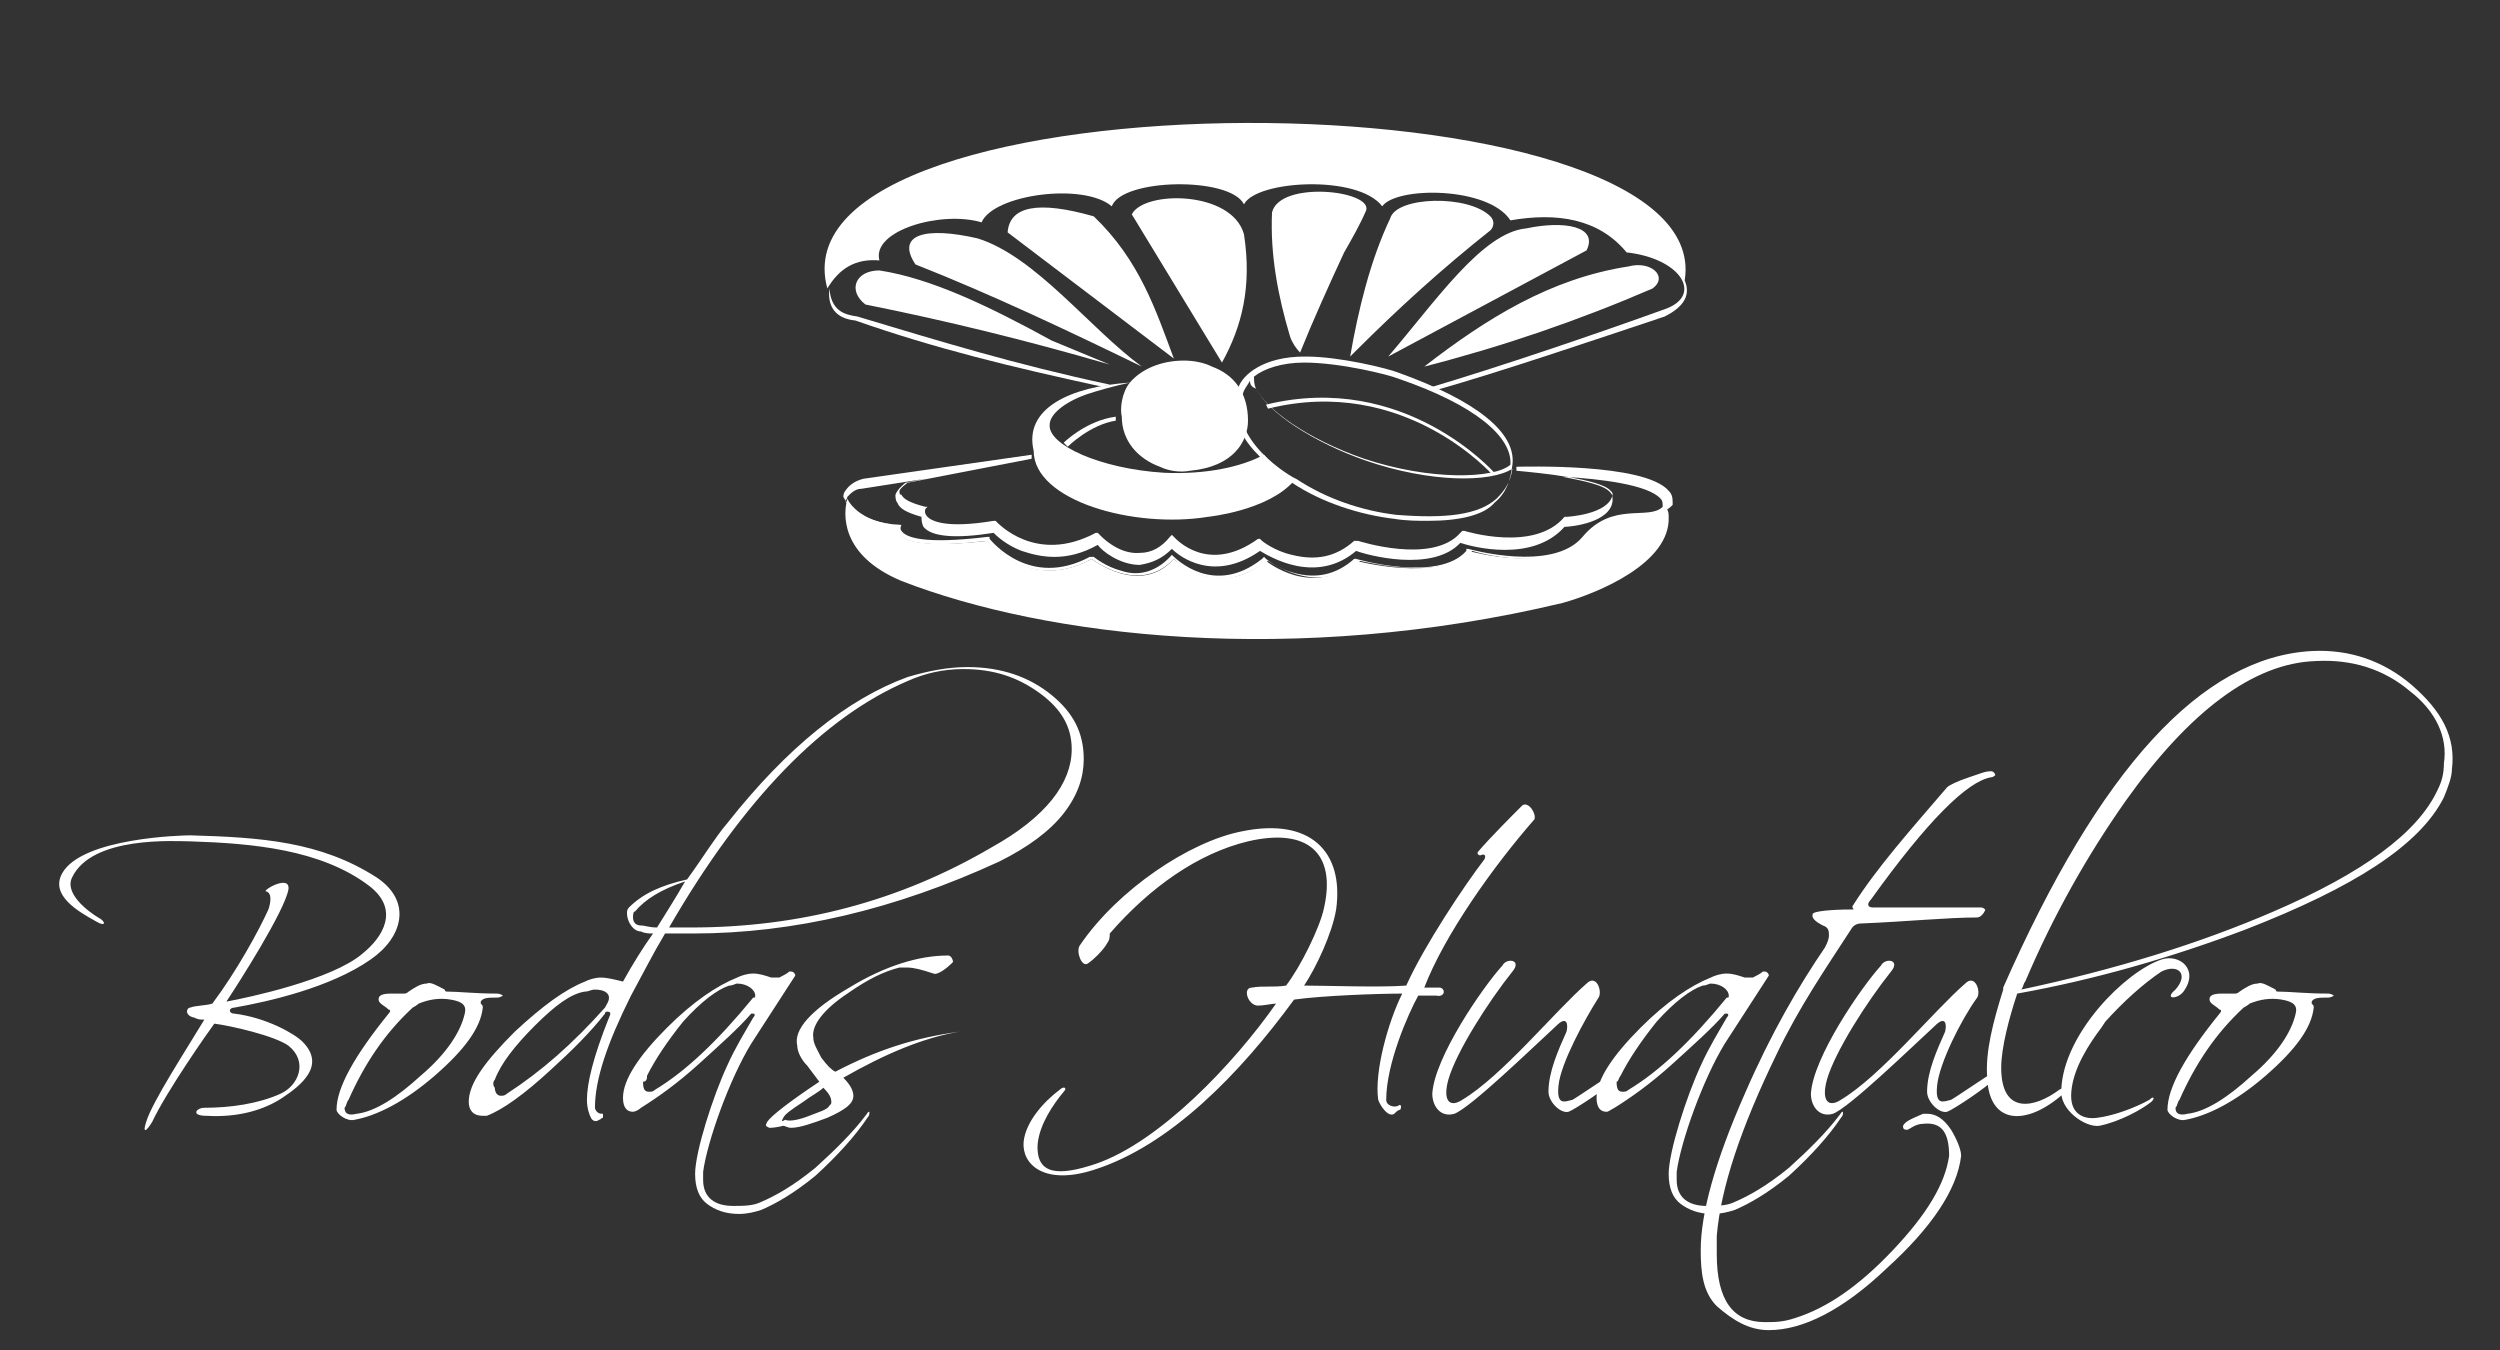 <svg xmlns="http://www.w3.org/2000/svg" viewBox="0 0 124.8 67.4"><rect x="0" y="0" width="124.8" height="67.4" fill="#333333" stroke="none"/><g fill="#fff"><path d="M108.8 54.9c.8-1.8 1.8-3.3 3.2-4.6.2-.1.3-.2.3-.2.5-.2 1-.3 1.6-.2s.8.3.7.7c-.2.9-.9 2-2.2 3.1-1.2 1.1-2.3 1.8-3.2 1.9-.4.1-.6 0-.6-.3.1-.1.1-.3.2-.4m.3 1c1.1-.2 2.5-.9 4-2.2s2.3-2.4 2.4-3.4c0-.1 0-.1-.1-.2V50c.1-.2.4-.2.8-.2.2 0 .3-.1.3-.1s-.1-.1-.3-.1c-1.1 0-1.9-.1-2.5-.1-.1 0-.1-.1-.1-.1-.4-.2-.7-.4-.9-.3-.3 0-.6.2-.9.4-.1.1-.2.1-.2.1h-.7c-.6 0-.6.2-.6.3 0 .2.3.3.5.5.1 0 .1.1 0 .2-1.7 2.1-2.6 3.7-2.6 4.8 0 .2.5.6.9.5zm-.1-6.4c.8-1.1-.2-1.9-1.1-1.6-1.8.6-4.9 3.7-5 6.5-.1 1 1.2 1.9 1.9 1.8 1-.2 2.1-.8 2.6-1.2.2-.2.1-.3-.1-.1-.7.4-1.8.8-2.6.9-.7.1-1.4-.2-1.3-1.3.1-1.2.9-2.4 1.5-3.2l.2-.3c.9-1 1.9-1.9 2.8-2.5.8-.4 1.4.1.7.9-.6.5.1.5.4.1zm12.7-10.1c-1 2.2-3.8 4.2-8.2 6.1-3.7 1.6-7.9 2.9-12.6 3.9.1-.1.1-.3.2-.4 1.4-3.3 3.1-6.3 5-9 3.2-4.5 6.4-6.9 9.5-7 1.8-.1 3.4.4 4.7 1.5 1.3 1 1.9 2.3 1.7 3.6 0 .5-.1.9-.3 1.3zM99.2 53.8c.1 2.4 2 2.4 3.8.8.2-.2.3-.5-.2-.2-1.2.9-2.9 1.3-2.9-1.1 0-1 .4-2.5.8-3.7 3.9-.7 7.7-1.8 11.4-3.2 5.4-2.1 8.7-4.2 9.9-6.6.2-.5.4-1 .4-1.4.2-1.6-.5-2.9-2-4.2-1.4-1.2-3.1-1.8-5-1.7-5.5.3-10.6 5.9-15.4 16.8v.1c-.5 1.6-.9 3.1-.8 4.4zm-.5-4c.2-.3-.1-1.2-.6-.7-1.6 1.4-4.2 4.6-6.2 5.8-.6.4-1 .1-.7-1 .4-1.4 2-3.9 3.2-5.4.5-.6-.3-.7-.5-.3-1 1.1-3.4 4.6-3.5 6.4 0 .6.4 1.2 1.1 1 .8-.3 3.8-3.2 5.1-4.4.5-.5.6-.1.5.3-.4.9-.9 2-.9 3 0 .5.6 1.1 1 1 .3-.1 2.1-1.3 2.3-1.6.3-.3.3-.6-.1-.3-.2.1-1.8 1.2-2 1.3-.4.1-.8.3-.7-.7.1-1.1 1.2-3.3 2-4.4zM88.3 66.4c1.7 0 3.7-1 5.9-3.1 2.2-2 3.5-3.9 3.7-5.6 0-.3-.2-.8-.5-1.3-.4-.6-.8-.8-1.2-.8H96c-.7.3-.9.4-1 .6 0 .1 0 .2.2.2.1 0 .4-.3.8-.3.9-.1 1.3.4 1.3 1.6-.2 1.4-1.1 2.9-2.8 4.7s-3.3 2.9-4.9 3.4c-.6.2-1 .2-1.5.2-1.6 0-2.4-1.1-2.4-3.4v-.9c.2-2.4 1.2-5.4 3-9.1 1.1-2.3 2.4-4.2 3.7-6.2.1-.2.3-.3.5-.3 2.4-.1 4.3-.3 5.8-.3.2 0 .4-.3.4-.4 0 0-.1-.1-.2-.1h-5.4c-.3 0-.3-.2-.1-.4 2.8-3.9 4.8-5.9 6-6.1.1 0 .2-.1.2-.1 0-.1-.1-.2-.2-.2-.3 0-.5.1-1.1.3s-1 .4-1.1.5c-1.8 2.1-3.5 4-4.7 5.9-.1.1.1.2 0 .2-1.2 0-1.9.1-2 .2-.1.2.1.4.5.6.3.1.3.3.3.5s-.1.4-.2.6c-1.3 1.9-2.7 4.3-4 7.3-1.5 3.4-2.2 6-2.2 7.8 0 1.1.1 2.1.8 2.8.8.7 1.6 1.2 2.6 1.2zm-7.4-12.7c.4-.8 1-1.7 1.8-2.7.9-1 1.7-1.6 2.3-1.8.2 0 .3-.1.4-.1.5 0 .9.3.9.6 0 .1 0 .1-.1.1-1.8 2.2-3.4 3.7-4.9 4.6-.1.1-.2.1-.3.1-.2 0-.3-.1-.3-.5.1 0 .1-.2.2-.3zm-.3 1.6c.8-.5 1.8-1.2 2.9-2.2s2-1.8 2.6-2.5h.1c.1 0 .1.1 0 .2-.4.7-.9 1.5-1.3 2.4-.7 1.5-1.6 4.3-1.6 5.4 0 .7.2 1.2.6 1.5s.9.5 1.6.5c.4 0 .8-.1 1.1-.2.7-.3 1.6-.8 2.7-1.7 1.1-1 2-2 2.6-2.9.1-.1.1-.2.1-.2v-.1c-.1 0-.1.1-.2.2-.6.8-1.5 1.7-2.5 2.6-1.1.9-2 1.4-2.7 1.7-.4.2-.9.2-1.4.2-.9 0-1.5-.4-1.5-1.3v-.4c.2-1.5 1.3-4.6 2.4-6.4.7-1.1 1.5-2.3 2.2-3.4 0-.1-.1-.2-.2-.2H88c-.1.1-.3.2-.5.3h-.4c-.3-.1-.6-.2-.9-.2s-.6.1-.8.2c-1 .4-2.2 1.2-3.5 2.5-1.4 1.4-2.2 2.6-2.2 3.5 0 .5.2.7.5.7.1 0 .2-.1.4-.2zm-.8-5.5c.2-.3-.1-1.2-.6-.7-1.6 1.4-4.2 4.6-6.2 5.8-.6.4-1 .1-.7-1 .4-1.4 2-3.9 3.2-5.4.5-.6-.3-.7-.5-.3-1 1.1-3.4 4.6-3.5 6.4 0 .6.4 1.2 1.1 1 .8-.3 3.8-3.2 5.1-4.4.5-.5.6-.1.5.3-.4.9-.9 2-.9 3 0 .5.6 1.1 1 1 .3-.1 2.1-1.3 2.3-1.6.3-.3.3-.6-.1-.3-.2.1-1.8 1.2-2 1.3-.4.1-.8.3-.7-.7.1-1.1 1.3-3.3 2-4.4zm-3.2-8.9c.1-.3-.3-.9-.6-.7-.5.5-1.6 1.6-2.2 2.3-.1.1 0 .2.1.2.2-.1.3 0 .2.2-1 1.3-3 4.3-3.9 6.3-1.3.1-4 0-5.1 0 .6-.9 1.4-2.6 1.6-3.8.4-2.9-1.3-4.6-4.7-3.9-2.6.5-6.2 2.9-8.1 5.7-.2.3.1 1.1.4.9s.7-.6.9-.9c.1-.2.2-.2.2-.6 2-2.3 4.4-4 6.9-4.6 3-.7 4.4.6 3.8 3.3-.2 1-1.2 3-1.9 3.9-.6.1-1.2 0-1.7.1-.5 0-.2.9.3.9.3 0 .7-.1.9-.1-2.1 3-5.8 6.9-9 8-1.8.6-3 .6-2.9-1 .1-1 .8-2 1.3-2.6.2-.2 0-.3-.2-.1-.8.6-1.7 1.6-1.8 2.6-.1 1.1 1 2.2 3.5 1.4 3.8-1.2 7.3-4.8 10-8.5 1.4-.2 4.2-.3 5.4-.3-.7 1.4-1.4 3.9-1.2 5.3.1.3.5.9.8.7.1-.1.2-.2.3-.2.1-.2 0-.3-.1-.2-.2.1-.6 0-.6-.3 0-1.8 1.1-4.3 1.6-5.2h.9c.4.1.5-.3.2-.4h-.8c1-2.6 3.4-6 5.5-8.4zM39.1 55.8c.1-.2.4-.4 1-.8.4-.3.8-.5 1-.7.3.3.4.5.4.7 0 .1 0 .1-.1.2-.1.2-.5.3-1 .5s-1 .3-1.2.2c-.2.1-.2.1-.1-.1zm2.6-2.3c-.2-.1-.4-.3-.7-.7-.2-.4-.4-.7-.4-1-.1-.6.5-1.4 1.7-2.2 1-.7 1.8-1.1 2.6-1.3h.4c.3 0 .7.1 1.3.3.2.1.7-.3.9-.5.1-.1.1-.1 0-.3-.1-.1-.1-.1-.2-.1-1.4 0-3.1.5-4.9 1.6-1.9 1.1-2.8 2.1-2.6 2.9 0 .3.2.7.5 1l.6.8c-1.5 1-2.4 1.7-2.6 2-.1.2-.1.2.1.3.1 0 .3 0 .7-.1.1 0 .2.1.4.1.4 0 1-.2 1.8-.5.9-.4 1.3-.7 1.3-1.1 0-.2-.1-.5-.5-.9 2.1-1.2 4-2 5.8-2.3-2.2.3-4.1.9-6.2 2zm-9.4.2c.4-.8 1-1.7 1.8-2.7.9-1 1.7-1.6 2.3-1.8.2 0 .3-.1.4-.1.5 0 .9.3.9.6 0 .1 0 .1-.1.1-1.8 2.2-3.4 3.7-4.9 4.6-.1.1-.2.1-.3.1-.2 0-.3-.1-.3-.5.2 0 .2-.2.2-.3zm-.3 1.6c.8-.5 1.8-1.2 2.9-2.2s2-1.8 2.6-2.5h.1c.1 0 .1.1 0 .2-.4.7-.9 1.5-1.3 2.4-.7 1.5-1.6 4.3-1.6 5.4 0 .7.2 1.2.6 1.5s.9.5 1.6.5c.4 0 .8-.1 1.1-.2.7-.3 1.6-.8 2.7-1.7 1.1-1 2-2 2.6-2.9.1-.1.1-.2.1-.2v-.1c-.1 0-.1.1-.2.2-.6.8-1.5 1.7-2.5 2.6-1.1.9-2 1.4-2.7 1.7-.4.2-.9.2-1.4.2-.9 0-1.5-.4-1.5-1.3v-.4c.2-1.5 1.3-4.6 2.4-6.4.7-1.1 1.5-2.3 2.2-3.4 0-.1-.1-.2-.2-.2h-.1c-.1.1-.3.2-.5.3h-.4c-.3-.1-.6-.2-.9-.2s-.6.1-.8.2c-1 .4-2.2 1.2-3.5 2.5-1.4 1.4-2.2 2.6-2.2 3.5 0 .5.2.7.5.7.1 0 .3-.1.4-.2zm0-9.1c-.3 0-.4-.2-.4-.4 0-.1 0-.3.1-.3.5-.6 1.3-1.1 2.5-1.5-.4.7-.9 1.5-1.4 2.3-.4 0-.6-.1-.8-.1zm-7.3 7.7c.3-.8 1-1.7 2-2.7s1.8-1.6 2.5-1.7c.2 0 .3-.1.5-.1.5 0 .7.2.7.4s-.1.3-.2.5c-1.6 1.8-3.2 3.2-4.9 4.3-.1.1-.2.1-.3.1-.2 0-.3-.2-.3-.4-.1-.1-.1-.3 0-.4zM45.3 34c.9-.4 1.8-.6 2.8-.6 1.5 0 2.7.4 3.8 1.2s1.6 1.7 1.6 2.8c0 1.7-1.3 3.4-4 4.9-4.6 2.7-9.6 4-15 4h-1.1c3.7-6.4 7.7-10.5 11.9-12.3zM31.1 49c-.4-.1-.8-.2-1.1-.2s-.6.1-.8.2c-1 .4-2.1 1.2-3.5 2.5-1.5 1.5-2.3 2.6-2.3 3.5 0 .4.2.7.7.7h.2c.8-.3 1.9-1.1 3.2-2.3 1.1-1 2-1.9 2.7-2.8 0-.1.1-.1.1-.1.2 0 .2.1.1.3-.8 2-1.1 3.3-1.1 4.1 0 .4.1.7.2.9s.3.2.4.1c.1 0 .1-.1.2-.1v-.2c-.1 0-.2 0-.3-.1s-.1-.2-.1-.2c0-1.4.6-3.2 1.8-5.6.6-1.1 1.1-2.1 1.7-3.1h1.4c5 0 10.1-1.2 15.3-3.6 1.4-.7 2.5-1.5 3.2-2.4s1-1.8 1-2.7c0-1.3-.5-2.3-1.6-3.2s-2.5-1.4-4.2-1.4c-1 0-2 .2-3 .5-3 1.1-6 3.5-9 7.3-.6.7-1.2 1.7-2 2.8-1.3.3-2.2.7-2.9 1.4-.1.1-.1.2-.1.3 0 .4.3.9.7.9.2.1.4.1.6.1-.5.7-1 1.5-1.5 2.4zm-13.7 5.9c.8-1.8 1.8-3.3 3.2-4.6.2-.1.3-.2.3-.2.5-.2 1-.3 1.6-.2s.8.3.7.7c-.2.9-.9 2-2.2 3.1-1.2 1.1-2.3 1.8-3.2 1.9-.4.1-.6 0-.6-.3.1-.1.1-.3.2-.4zm.3 1c1.1-.2 2.5-.9 4-2.2s2.3-2.4 2.4-3.4c0-.1 0-.1-.1-.2V50c.1-.2.4-.2.8-.2.2 0 .3-.1.3-.1s-.1-.1-.3-.1c-1.1 0-1.9-.1-2.5-.1-.1 0-.1-.1-.1-.1-.4-.2-.7-.4-.9-.3-.3 0-.6.2-.9.4-.1.1-.2.1-.2.1h-.7c-.6 0-.6.2-.6.3 0 .2.3.3.5.5.1 0 .1.1 0 .2-1.7 2.1-2.6 3.7-2.6 4.8 0 .2.5.6.9.5zm-7.4-.2c1.6.1 2.9-.3 3.8-.9s2.2-1.6 1-2.8c-.4-.4-1.8-1.2-3.4-1.4-.3 0-.3-.3 0-.3 1.7-.3 4.8-1 6.8-2.4 1.6-1.1 2.1-2.9.3-4.1-2.8-1.8-5.8-2-9.3-2.1-.3 0-5.4.1-6.4 1.9-.6 1.1.8 1.9 1.7 2.4.5.3.5 0 .1-.2-.5-.3-1.7-1.2-1.3-2 1-2.1 5.2-1.8 5.9-1.8 3.1.1 6.5.4 8.9 2.2 1.6 1.2.7 2.6-.3 3.4-1.5 1.3-5.7 2.2-6.8 2.4.6-.9 2.9-4.5 3.1-5.6.1-.8-1.4.1-1.1.1.3.1.2.6.1.9-.5 1.1-1.6 3.1-2.8 4.7-.3.1-.9.1-1.1.2-.2 0-.3.4.2.5.2.1.3.1.5.1-.9 1.5-2.6 4.1-2.9 5.1-.2.6 0 .5.3 0 .7-1.5 2.8-4.5 3.1-4.9.8.1 3 .6 3.7 1.1 1 .8.5 2-.4 2.4-1.1.5-2.5.7-3.8.7-.4 0-.7.4.1.4zM60.9 28.9c-.4 0-.7-.1-1-.2-.7-.2-1.1-.6-1.3-.8-1.6 1.7-3.7.3-4.1 0-1.6.9-3 .6-3.8.2s-1.3-.9-1.4-1.1c-2.6.3-4.1.2-4.5-.4-.1-.2-.1-.3-.1-.4-2.1-.2-2.6-1.4-2.6-1.4 0-.2.1-.3.1-.3.2-.3.5-.5.9-.6l8.4-1.2v.2l-6.2 1.2c-.1.1-.3.2-.4.4 0 .1 0 .2.1.2.1.2.4.4 1.2.6h.1l-.1.1s-.1.2.1.4.9.6 3.3.2h.1c.1.1 2 2.2 5 .6h.1l.1.1s.9 1 2 .9c.6 0 1.1-.3 1.5-.8l.1-.1.1.1c.1.1 1.7 1.9 4.2.1h.1l.1.1s.6.5 1.5.7c1.2.3 2.2.1 3.1-.7h.2s3.7 1.2 5.1-.4l.1-.1h.1s3.5 1.1 5-.7h.1s2.1-.1 2.3-1.1c0-.1 0-.1-.1-.2-.5-.6-3.6-.9-4.7-1v-.2c.3 0 6.4-.2 7.6 1.2.2.2.2.4.2.7-.7.8-3.7 1.5-4.1 1.6-1.6 1.8-5.3.9-5.9.7-1.4 1.5-5.1.6-5.6.5-2 1.7-4.1.3-4.6 0-1 .7-1.8.9-2.4.9zm-2.4-1.2c.2.2 2.1 2.1 4.5.2l.1-.1.1.1s.6.5 1.4.7c1.1.3 2.1.1 3-.7h.1s4.1 1.2 5.5-.4v-.1h.1s4.2 1.2 5.7-.6 3.3-.8 4-1.5c0-.2 0-.3-.1-.4-.6-.7-3-1-4.9-1.1 1 .2 2.1.4 2.4.8.1.1.1.2.1.4-.1 1.1-2.1 1.3-2.4 1.3-1.6 1.8-4.6 1-5.2.8-1.4 1.5-4.7.6-5.2.4-2 1.7-4.3.3-4.8 0-2.3 1.6-4 .3-4.4-.1-.5.5-1 .7-1.6.8-1 0-1.9-.7-2.1-1-1.6.9-2.9.6-3.8.3-.8-.3-1.3-.8-1.4-.9-1.9.3-3.1.2-3.5-.3-.1-.2-.1-.4-.1-.5-.7-.2-1.1-.4-1.2-.7-.1-.1-.1-.3-.1-.4.1-.3.5-.6.5-.6l1-.2-3.2.5c-.3 0-.5.2-.7.4 0 0 0 .1-.1.2.1.2.7 1.1 2.5 1.2H45s-.1.2 0 .3c.2.3 1 .7 4.3.3h.1v.1c.1.1 2 2.5 5 .9h.2s.6.5 1.4.7c.9.3 1.8 0 2.5-.8z"/><path fill-rule="evenodd" d="M55.4 19.2c-4.7-1-8.6-2.2-12.6-3.4-.7-.1-1.3-.3-1.4-1.4-.1.9.3 1.5 1.3 1.6 4 1.4 7.7 2.3 12.3 3.3z" clip-rule="evenodd"/><path fill-rule="evenodd" d="M84.1 14c1.7-10.5-45.8-10.6-42.8.4.6-1 1.4-1.5 2.6-1.4-.4-1.5 3.1-2.5 5.1-1.9.6-1.4 5.1-2 6.5-.8.5-1.4 5.9-1.5 6.6-.1.6-1.2 5.7-1.5 6.9.1.7-1 5.3-1 6.4.7 2.3-.4 4.4-.1 5.8 1.6 2.7.3 3.8 2.1 2 2.8-3.6 1.3-8.3 2.9-12 4 .1.1.4 0 .4.1 3.5-1 7.9-2.5 11.5-3.7 1-.5 1.3-1.1 1-1.8z" clip-rule="evenodd"/><path d="M71.3 26c-.5 0-1.1 0-1.7-.1-1.7-.2-3.6-.8-5.1-1.8 0 0-.9-.5-1.7-1.4-1.1-1.1-1.4-2.3-1-3.3.2-.7 1.3-1.6 3.3-1.6h.1c1.7 0 4.1.6 4.6.8 3.9 1.4 5.9 3 5.7 4.6-.1.8-.3 1.4-.9 1.9-.5.6-1.7.9-3.3.9zm-8.9-7c-.1.2-.2.3-.3.5-1 2.4 2.5 4.4 2.6 4.4 1.5 1 3.3 1.6 5 1.8 2.5.2 4.1 0 5-.8.4-.4.7-.8.8-1.5-1.1.7-4.1.7-7.3-.4-2.6-.9-4.9-2.4-5.5-3.6-.3-.1-.3-.3-.3-.4zm.2-.2c0 .2 0 .4.1.6.5 1 2.5 2.5 5.4 3.5 3.3 1.1 6.5 1 7.3.3.1-1.4-1.8-3-5.6-4.3-.5-.2-2.9-.8-4.7-.8-1.1 0-2 .3-2.5.7zM53.3 22.3l-.2-.2s1.1-1.1 2.6-1.3v.2c-1.3.2-2.4 1.3-2.4 1.3z"/><path fill-rule="evenodd" d="M56.4 19.1c.6-.7 1.6-1.1 2.7-1.1.5 0 1 .1 1.4.3 1.1.4 1.8 1.3 1.8 2.7 0 1-.7 2.3-2.9 2.5-.5.1-1.1 0-1.5-.2-1.1-.4-1.9-1.3-1.9-2.5-.1-.4 0-1.2.4-1.7" clip-rule="evenodd"/><path fill-rule="evenodd" d="M56.4 19.1c-3 .2-5.3 1.3-4.8 3.4 0 2.5 5 3.9 8.7 3.3 0 0 3-.3 4.3-1.8-.6-.4-1.1-.8-1.5-1.3-1.1.6-2.9 1-5 .9-3.2-.2-5.8-1.4-5.7-2.4 0-.5.7-1.1 1.8-1.5.6-.2 1.3-.4 2.2-.6" clip-rule="evenodd"/><path d="M79.1 26.8c-1.6 1.9-5.8.7-5.8.7-1.4 1.6-5.6.5-5.6.5-2.2 1.9-4.5 0-4.5 0-2.5 2-4.6-.1-4.6-.1-1.7 1.9-4.1 0-4.1 0-3.1 1.7-5.2-.9-5.2-.9-5.4.6-4.4-.8-4.4-.8-2.1-.1-2.6-1.3-2.6-1.3-.2.7-.4 2.8 2.7 4.1 7.2 2.8 19.6 4.3 33 1.1 1.8-.5 5.4-2 5.3-4.3 0-.1 0-.3-.1-.4-.7.6-4.1 1.4-4.1 1.4z"/><g fill-rule="evenodd" clip-rule="evenodd"><path d="M43.9 13.5c2.6.4 5.5 1.8 8.6 3.5l2.9 1.2c-4.1-1.2-8.2-2.2-12.2-3-.9-.7-.5-1.7.7-1.7M48.8 11.9c2.9.9 5.6 4.5 8.2 6.4-3.7-1.8-7.5-3.6-11.3-5.1-1-1.5.5-1.9 3.1-1.3M54.6 10.8c2.3 2.2 3.1 4.7 4 7.1l-8.3-6.3c.1-1.3 1.5-1.6 4.3-.8M56.5 10.7c.6-1.2 5-1.2 5.6 1 .4 2.6-.1 4.6-1.1 6.4zM63.5 10.6c.4-1.6 5-1.1 4.7-.1-.3.7-.7 1.4-1.1 2.1-.7 1.5-1.6 3.5-2.2 5-.2-.2-.4-.5-.5-.8-.6-2-1-4.1-.9-6.2M69.4 10.9c.3-1.1 3.9-1.2 5-.1.2.2.2.5 0 .7-2.4 1.9-4.6 3.9-6.7 6l-.3.3c.4-2.3 1-4.8 2-6.9M76.2 11.4c-2.2.2-4.5 3.6-6.9 6.4l9.9-5.3c.6-1.2-1.1-1.5-3-1.1M71.1 18.3c3.1-2.4 6.3-4.4 10.2-5 1.1-.3 2 .5 1.2 1.1-3.7 1.6-7.5 2.9-11.4 3.9"/></g><path d="M74.5 23.7s-4.4-5-11.2-3.3l-.1-.2c6.9-1.7 11.4 3.4 11.4 3.4z"/></g></svg>